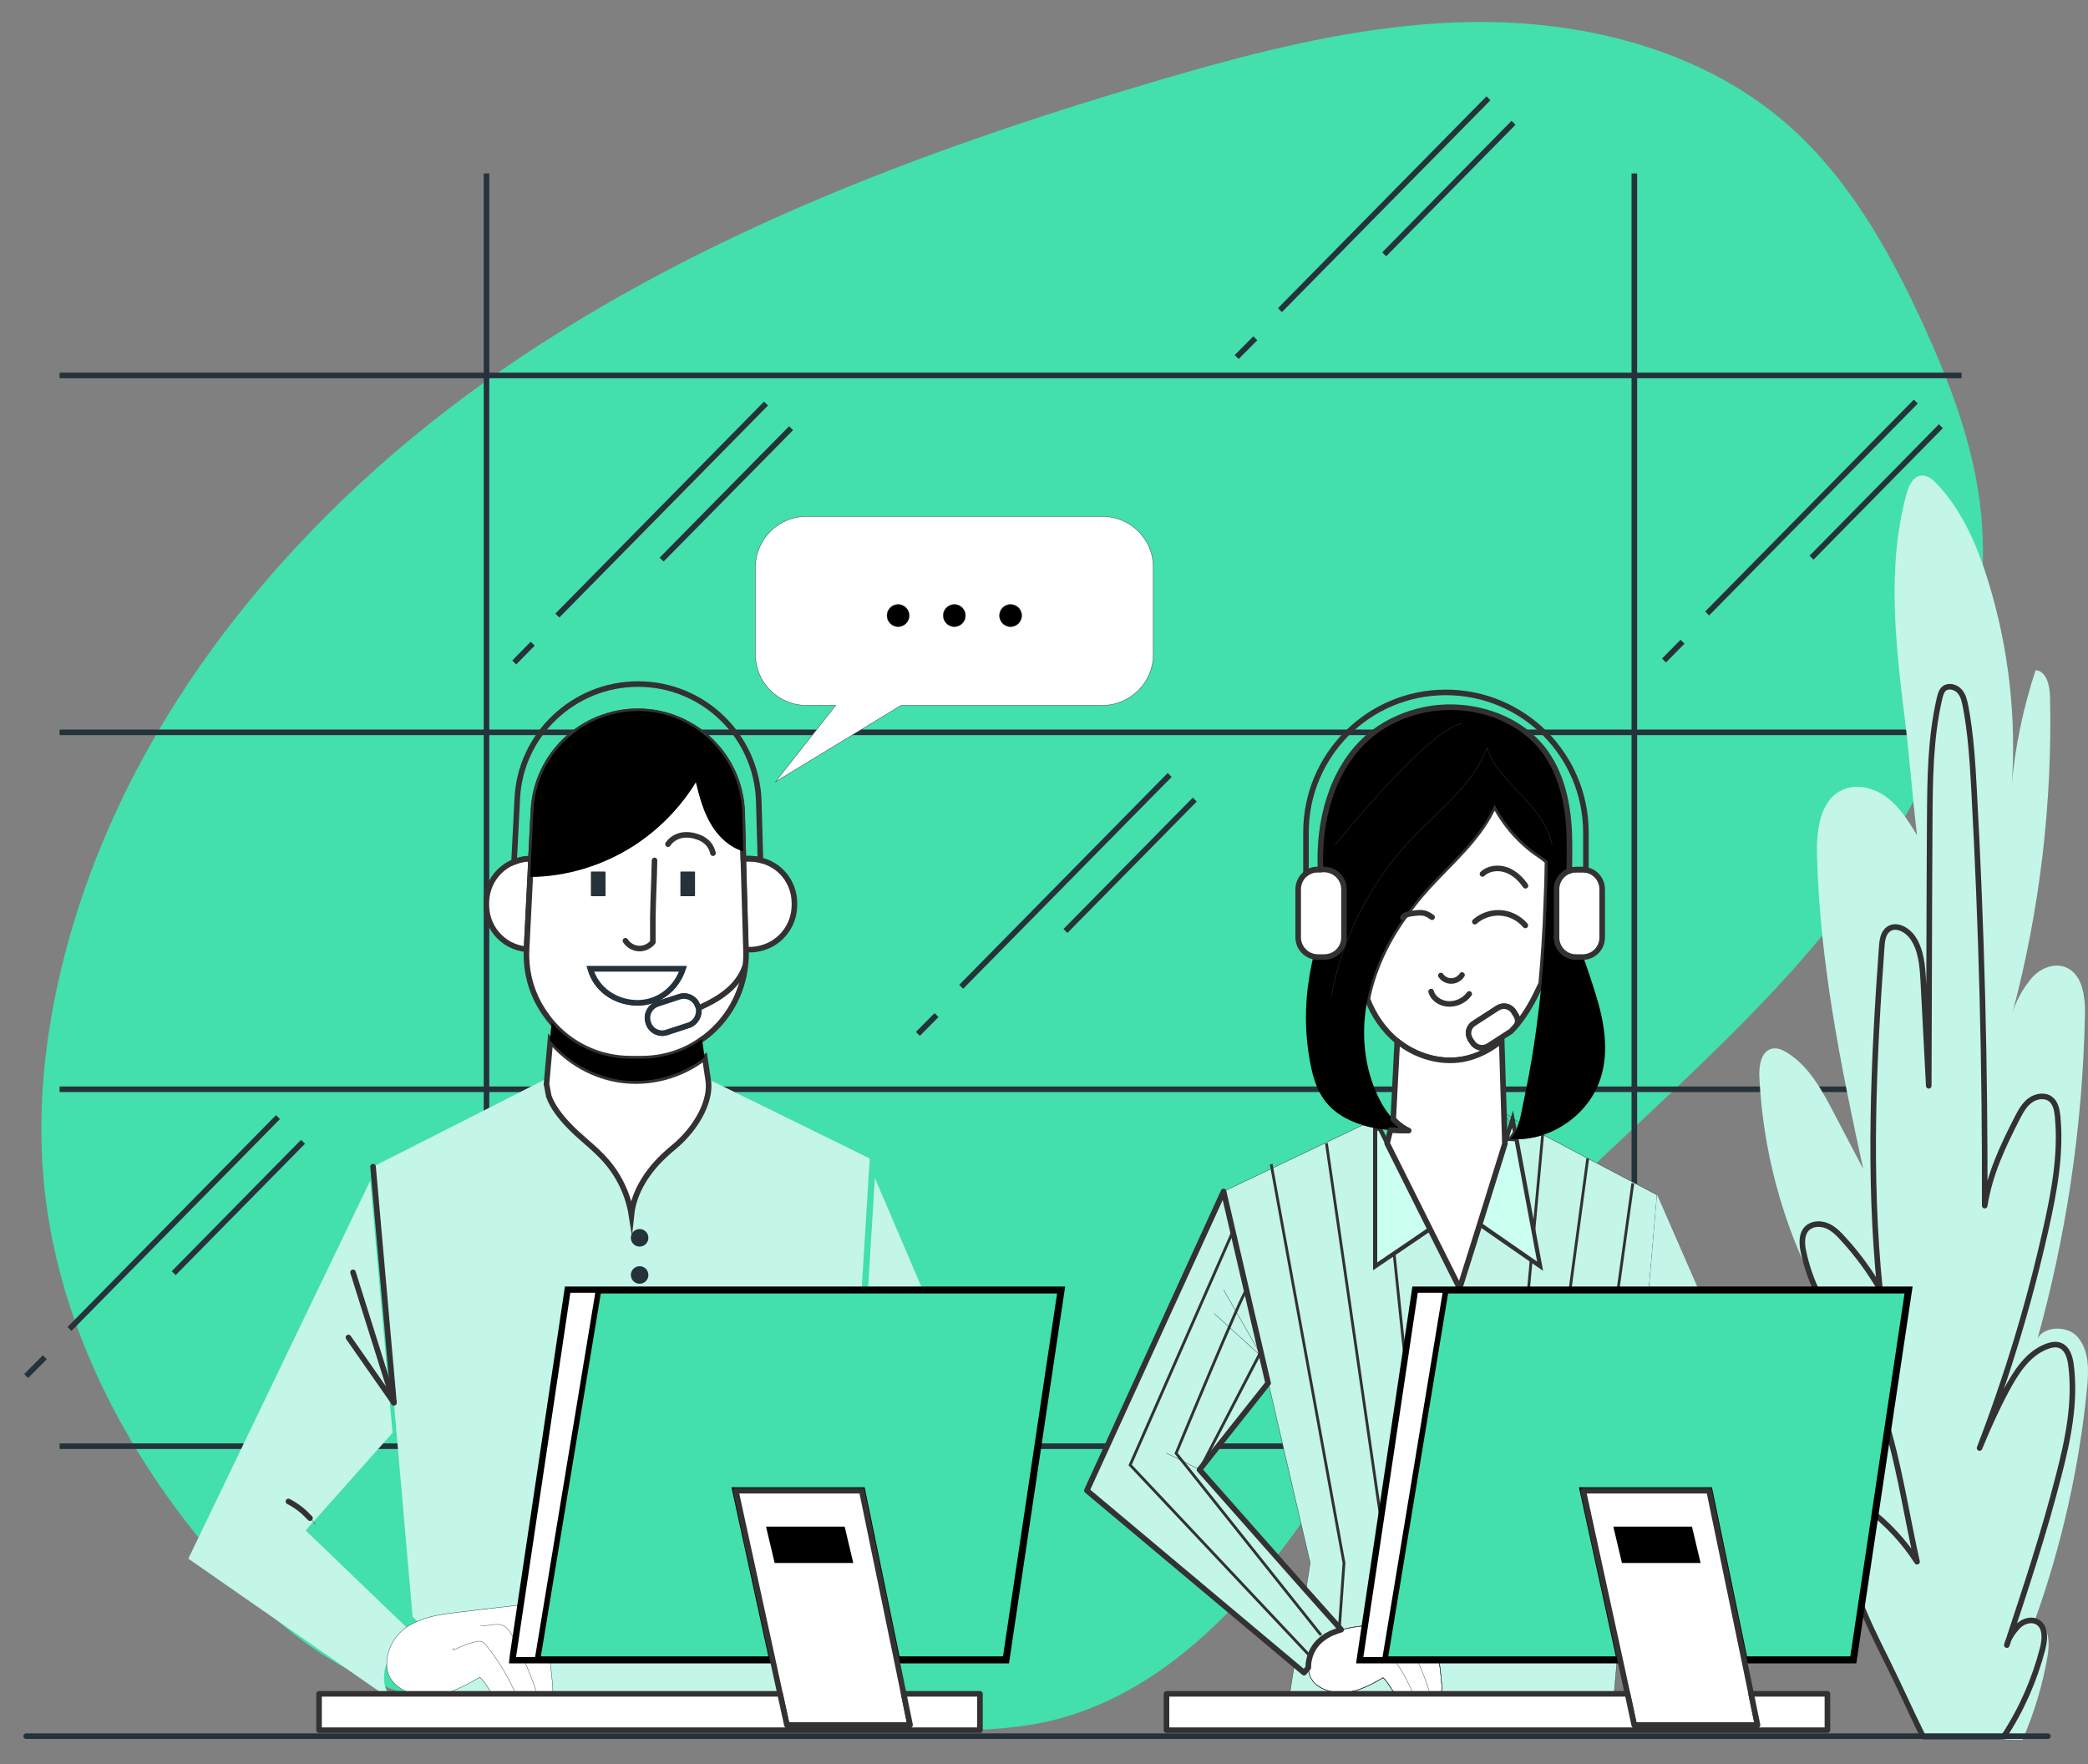 <?xml version="1.0" encoding="utf-8"?>
<!-- Generator: Adobe Illustrator 26.0.3, SVG Export Plug-In . SVG Version: 6.00 Build 0)  -->
<svg version="1.1" id="Layer_2_00000062875405104324451580000013428238015359454856_"
	 xmlns="http://www.w3.org/2000/svg" xmlns:xlink="http://www.w3.org/1999/xlink" x="0px" y="0px" viewBox="0 0 1500 1267.3"
	 style="enable-background:new 0 0 1500 1267.3;" xml:space="preserve">
<rect x="0" y="0" width="1500" height="1267.3" fill="#808080" stroke="none"/>
<style type="text/css">
	.st0{fill:#43DFAD;}
	.st1{fill:none;stroke:#4BE4B5;stroke-width:2;stroke-miterlimit:10;}
	.st2{fill:none;stroke:#253239;stroke-width:4;stroke-miterlimit:10;}
	.st3{fill:#C3F5E9;}
	.st4{fill:#D7E6FF;}
	.st5{fill:none;stroke:#333132;stroke-width:2;stroke-miterlimit:10;}
	.st6{fill:none;stroke:#4BE4B5;stroke-width:0.75;stroke-miterlimit:10;}
	.st7{fill:#FFFFFF;stroke:#253239;stroke-width:0.25;stroke-linecap:round;stroke-linejoin:round;stroke-miterlimit:10;}
	.st8{fill:none;stroke:#333132;stroke-width:4;stroke-linecap:round;stroke-linejoin:round;stroke-miterlimit:10;}
	.st9{fill:none;stroke:#253239;stroke-width:0.25;stroke-linecap:round;stroke-linejoin:round;stroke-miterlimit:10;}
	.st10{fill:#FFFFFF;stroke:#333132;stroke-width:4;stroke-miterlimit:10;}
	.st11{fill:none;stroke:#333132;stroke-width:4;stroke-miterlimit:10;}
	.st12{fill:#FFFFFF;stroke:#253239;stroke-width:4;stroke-miterlimit:10;}
	.st13{fill:#253239;}
	.st14{fill:#CAFFF1;stroke:#333132;stroke-width:3;stroke-miterlimit:10;}
	.st15{fill:#FFFFFF;stroke:#333132;stroke-width:4;stroke-linecap:round;stroke-linejoin:round;stroke-miterlimit:10;}
	
		.st16{opacity:0.31;fill:none;stroke:#FF9FC2;stroke-width:0.25;stroke-linecap:round;stroke-linejoin:round;stroke-miterlimit:10;enable-background:new    ;}
	.st17{fill:#43DFAD;stroke:#000000;stroke-width:5;stroke-miterlimit:10;}
	.st18{fill:#FFFFFF;stroke:#000000;stroke-width:4;stroke-miterlimit:10;}
	.st19{fill:none;stroke:#253239;stroke-width:4;stroke-linecap:round;stroke-linejoin:round;stroke-miterlimit:10;}
	.st20{fill:none;stroke:#253239;stroke-width:0.25;stroke-miterlimit:10;}
	.st21{fill:#FFFFFF;stroke:#253239;stroke-width:0.25;stroke-miterlimit:10;}
	.st22{stroke:#253239;stroke-width:0.25;stroke-linecap:round;stroke-linejoin:round;stroke-miterlimit:10;}
</style>
<g>
	<path class="st0" d="M31.1,844.9c-4.2-50.7,1.4-102,13.5-151.4c41.8-171.3,160.3-316.8,303.8-419.2S659.6,108.7,828.6,58.8
		c76.2-22.5,154.2-42.7,233.6-43c79.5-0.3,161.5,21.1,221.4,73.2c44.3,38.6,73.9,91.3,98.3,144.7c18.1,39.7,34,81,40,124.3
		c17.2,125.4-51.4,247.4-136.3,341.3s-188.2,170.8-265,271.3c-38.6,50.5-70.1,106.3-110.1,155.8c-40,49.4-90.9,93.4-152.6,109
		c-35.9,9-73.4,7.9-110.4,6.8c-76.3-2.3-152.6-4.7-228.9-7c-116.7-3.6-186-26.1-262.6-114.6C89.1,1043.2,39.7,948,31.1,844.9z"/>
	<line class="st1" x1="885" y1="886.2" x2="811.9" y2="1055.7"/>
	<g>
		<line class="st2" x1="349.5" y1="124.6" x2="349.5" y2="1167.6"/>
		<line class="st2" x1="1174.1" y1="124.6" x2="1174.1" y2="1167.6"/>
		<line class="st2" x1="42.8" y1="269.7" x2="1409.2" y2="269.7"/>
		<line class="st2" x1="42.8" y1="526.1" x2="1409.2" y2="526.1"/>
		<line class="st2" x1="42.8" y1="782.5" x2="1409.2" y2="782.5"/>
		<line class="st2" x1="42.8" y1="1038.9" x2="1409.2" y2="1038.9"/>
		<g>
			<line class="st2" x1="550.3" y1="289.9" x2="400.4" y2="442.2"/>
			<line class="st2" x1="568.3" y1="307.6" x2="475.3" y2="402"/>
			<line class="st2" x1="382.7" y1="462.4" x2="369.4" y2="475.9"/>
		</g>
		<g>
			<line class="st2" x1="840.3" y1="556.7" x2="690.5" y2="708.9"/>
			<line class="st2" x1="858.3" y1="574.4" x2="765.4" y2="668.8"/>
			<line class="st2" x1="672.8" y1="729.2" x2="659.4" y2="742.7"/>
		</g>
		<g>
			<line class="st2" x1="199.7" y1="802.5" x2="49.9" y2="954.7"/>
			<line class="st2" x1="217.7" y1="820.2" x2="124.8" y2="914.6"/>
			<line class="st2" x1="32.2" y1="975" x2="18.8" y2="988.5"/>
		</g>
		<g>
			<line class="st2" x1="1376.3" y1="288.5" x2="1226.4" y2="440.7"/>
			<line class="st2" x1="1394.3" y1="306.2" x2="1301.4" y2="400.6"/>
			<line class="st2" x1="1208.7" y1="461" x2="1195.4" y2="474.5"/>
		</g>
		<g>
			<line class="st2" x1="1069.3" y1="70.6" x2="919.5" y2="222.8"/>
			<line class="st2" x1="1087.3" y1="88.2" x2="994.4" y2="182.7"/>
			<line class="st2" x1="901.8" y1="243" x2="888.4" y2="256.5"/>
		</g>
		<path class="st3" d="M1190.4,858.4l-31.4,365.2l-234.5,6.3l5.3-33.9l7,5.9l3.1-3.6c0.1,1.9,0.5,3.9,1.1,5.6
			c0.5,1.5,1.5,2.9,2.5,4.3c2.6,3,6.4,5.1,10.4,6.4c1.5,0.5,3.3,0.8,4.9,1.1c0.1,0,0.1,0,0.1,0c12.5,1.8,23.5-3.9,34.7-10.4
			c4.1,3.5,5.8,9.5,10.3,12.6c2.8,1.9,6.3,2.4,9.6,2.4h2.9c5-0.1,9.9-0.9,14.8-2.3c1.5-0.4,3.1-1,4-2.3c0.8-1.4,0.6-3,0.6-4.6
			c-1.1-13-2.4-26.4-8-38.2c-1.5-3.1-3.5-6.4-6.6-7.9c-3.3-1.6-7-1.3-10.6-0.8c-10,1-20,2.3-29.9,3.5c-5.6,0.6-11.6,1.4-17.1,3
			l-25.4-28.7l3-19.3l-30-129.2l-32-137.7l100-47.7c2.9,0.9,5.9,1.6,8.9,2.1v99.3l24.3-16.5l15.1-10.3l21.3,42.5l14.4-45.8l9.1,6.3
			l34.3,23.8l-17-91.3c6.4,0,12.8-1.1,18.9-3L1190.4,858.4z"/>
		<path class="st3" d="M963.5,1170.7c-2,0.6-4,1.3-5.9,2.1c-0.9,0.3-1.6,0.6-2.4,1.1c-2.9,1.4-5.5,3.3-7.9,5.6
			c-3.8,3.8-6.3,8.9-7.1,14.1c-0.3,1.4-0.3,2.9-0.3,4.4l-3.1,3.6l-7-5.9l-149-125L879,855.9l32,137.7l-49.3,62.2l76.3,86.3
			L963.5,1170.7z"/>
		<g>
			<polygon class="st4" points="1190.4,858.4 1237.1,965.3 1156.1,1009.6 1184.7,925.4 			"/>
		</g>
		<polyline class="st5" points="913.2,836.3 965.5,1122.8 958.9,1215.5 		"/>
		<line class="st5" x1="952.9" y1="821.3" x2="994.1" y2="1105.5"/>
		<line class="st5" x1="1140.6" y1="832.2" x2="1122.4" y2="967.2"/>
		<line class="st5" x1="1173" y1="850" x2="1159" y2="950.8"/>
		<line class="st5" x1="1001.5" y1="900.4" x2="1010.8" y2="990"/>
		<line class="st5" x1="1108.2" y1="815.3" x2="1095.8" y2="950.8"/>
		<polyline class="st5" points="885,886.2 811.9,1052.4 940,1188.5 		"/>
		<path class="st5" d="M895.5,926.7c-2.5,0.9-50.6,117.3-50.6,117.3L949,1174.6"/>
		<line class="st5" x1="861.8" y1="1055.8" x2="905.8" y2="971"/>
		<path class="st6" d="M952.9,725.6c0.4-1.3,0.8-2.5,1.3-3.8"/>
		<path class="st3" d="M1453,1249.7c8.4-19.3,14.5-39.6,18-60.3c1.7-9.9,0.8-23.3-9-25.9c19.1-53.5,31.7-109.4,37.3-166
			c1.3-12.9,1.7-27.4-6.9-37.2c-8.6-9.7-29.2-7.1-29.9,5.8c21.8-77,33.7-156.9,35.3-237c0.3-13.2-1.7-29.4-13.9-34.3
			c-8.6-3.4-18.8,1.1-24.7,8.2c-5.9,7.1-11.1,16.2-13.6,25.1c19.8-74.2,28.9-151.1,27.1-227.9c-0.2-7.9-2.5-18-10.3-18.8
			c-8.6,25.8-15.1,56-17.2,83.2c3.5-49.3-2.2-99.2-16.7-146.5c-7.8-25.6-18.6-50.9-36.9-70.4c-3.1-3.2-6.9-6.5-11.4-6.1
			c-6,0.6-9,7.4-10.6,13.2c-14.3,52.6-7.8,108.4-1.1,162.5c3.4,27.5,5.3,55.2,8.7,82.7c-6-9.8-12.2-19.9-21.3-26.9
			s-21.9-10.5-32.3-5.7c-16.2,7.4-18.8,29-18.3,46.9c2,76.6,16.9,150.5,33.2,225.4c-7-13.3-13.9-26.6-20.9-39.9
			c-8.6-16.4-17.9-33.7-33.6-43.5c-3.3-2.1-7.1-3.8-10.9-3c-7.9,1.7-9.6,12.2-9.2,20.2c2.5,52.9,16.5,105.2,40.9,152.2
			c26.5,51.1,10.9,110.6,18.3,167.7c6.7,50.9,29.3,98.1,51.6,144.4c1.3,2.6,2.6,5.4,5.1,6.9c2.7,1.8,6.2,1.8,9.4,1.7
			C1412,1246,1430,1250.2,1453,1249.7z"/>
		<path class="st7" d="M1035.8,1211c0,1.6,0.1,3.3-0.6,4.6c-0.9,1.2-2.5,1.9-4,2.3c-4.9,1.4-9.8,2.1-14.8,2.3h-2.9
			c-3.4,0-6.9-0.5-9.6-2.4c-4.5-3.1-6.1-9.1-10.3-12.6c-11.1,6.5-22.1,12.1-34.7,10.4c0,0,0,0-0.1,0c-1.6-0.4-3.4-0.6-4.9-1.1
			c-4-1.3-7.8-3.4-10.4-6.4c-1-1.4-2-2.8-2.5-4.3c-0.6-1.8-1-3.8-1.1-5.6c0-1.5,0-3,0.3-4.4c0.9-5.3,3.4-10.4,7.1-14.1
			c2.4-2.4,5-4.3,7.9-5.6c0.7-0.5,1.5-0.9,2.4-1.1c1.9-0.9,3.9-1.5,5.9-2.1c5.5-1.6,11.5-2.4,17.1-3c9.9-1.3,19.9-2.5,29.9-3.5
			c3.6-0.5,7.4-0.9,10.6,0.8c3.1,1.5,5.1,4.8,6.6,7.9C1033.4,1184.6,1034.7,1198,1035.8,1211z"/>
		<path class="st3" d="M624.8,832.2l-24.5,397.6H302.5l-1-12c15.6,2.3,29.3-4.9,43.2-12.9c5.1,4.4,7.1,11.9,12.8,15.8
			c3.4,2.3,7.8,2.9,11.9,2.9h3.6c6.1-0.1,12.3-1,18.3-2.8c1.9-0.5,3.9-1.3,5-2.9c1-1.6,0.9-3.8,0.7-5.8c-1.4-16.1-2.9-32.8-9.9-47.4
			c-1.9-3.9-4.4-7.9-8.3-9.8c-4-2-8.8-1.5-13.3-1c-12.4,1.4-24.8,2.9-37.2,4.4c-9.6,1.1-19.8,2.5-28.5,6.4l-3.4-3.3l-12.4-142
			l-1-11.6l-0.1-0.1v-0.4L268,838.1l124.6-63.2c-0.6,4.3,0,8.4,1.5,12.4c2.8,7.8,8.5,15,14.1,20.9c8.4,9,18.8,16.3,26.9,25.5
			c9.6,10.9,16.1,24.6,18.4,39c1.9-17.1,12.4-32.5,25.1-44c3.5-3.3,7.4-6,10.6-9.4c11.3-11,22.1-28.9,19-44.4L624.8,832.2z"/>
		<path class="st3" d="M297.9,1174.7c-1.1,0.4-2,0.9-3,1.4c-3.6,1.8-6.9,4.1-9.8,7c-4.6,4.8-7.8,11-8.9,17.6
			c-0.6,4.1-0.5,8.5,1,12.4c0.7,1.9,1.9,3.6,3.3,5.3l-1,1.6l-144.2-100.3L266,848.1l14.9,169.1v0.4l0.1,0.1l1,11.6l-62.4,70.1
			c0.4,0.3,0.8,0.6,1.1,1.1c0.1,0,0.1,0,0.1,0.1l73.7,70.8L297.9,1174.7z"/>
		<polygon class="st8" points="283,1007.6 283,1007.7 282.9,1007.6 282.9,1007.2 268,838.1 		"/>
		<line class="st8" x1="282.9" y1="1007.2" x2="253.6" y2="914"/>
		<line class="st9" x1="283" y1="1007.6" x2="282.9" y2="1007.5"/>
		<polyline class="st9" points="283,1007.7 283,1007.6 282.9,1007.6 		"/>
		<line class="st8" x1="282.9" y1="1007.5" x2="250.3" y2="960.8"/>
		<path class="st7" d="M396.3,1217.9c-1.1,1.6-3.1,2.4-5,2.9c-6,1.8-12.1,2.6-18.3,2.8h-3.6c-4.1,0-8.5-0.6-11.9-2.9
			c-5.6-3.9-7.6-11.4-12.8-15.8c-13.9,8-27.5,15.1-43.2,12.9c0,0,0,0-0.1,0c-2-0.4-4.1-0.8-6.1-1.4c-4.9-1.5-9.5-4.3-12.8-8
			c-1.4-1.6-2.5-3.4-3.3-5.3c-1.5-3.9-1.6-8.3-1-12.4c1.1-6.6,4.3-12.9,8.9-17.6c2.9-2.9,6.1-5.3,9.8-7c1-0.5,1.9-1,3-1.4
			c8.8-3.9,18.9-5.3,28.5-6.4c12.4-1.5,24.8-3,37.2-4.4c4.5-0.5,9.3-1,13.3,1c3.9,1.9,6.4,5.9,8.3,9.8c7,14.6,8.5,31.3,9.9,47.4
			C397.1,1214.2,397.3,1216.3,396.3,1217.9z"/>
		<path class="st9" d="M373.4,1224.5c-5.5-15.5-13.8-29.9-24.2-42.6c-0.8-1-1.7-2-2.9-2.5c-1.6-0.7-3.4-0.4-5.1,0.1
			c-5,1.2-9.8,3.1-14.3,5.4c-0.5,0.2-1,0.5-1.5,0.2c-0.4-0.3,0.2-1.2,0.5-0.8"/>
		<path class="st9" d="M345.2,1167.6c5.3,1,10.9-2,15.9,0c3.8,1.5,5.9,5.4,7.7,9c7.1,14.3,13.9,28.8,18.1,44.2"/>
		<path class="st9" d="M1016.7,1220.9c-4.5-12.4-11.1-24.1-19.5-34.3c-0.7-0.8-1.4-1.6-2.3-2c-1.3-0.6-2.8-0.3-4.1,0.1
			c-4,1-7.8,2.5-11.5,4.4c-0.4,0.2-0.8,0.4-1.2,0.1c-0.3-0.2,0.1-0.9,0.4-0.6"/>
		<path class="st9" d="M994.1,1175.2c4.2,0.8,8.8-1.6,12.8,0c3,1.2,4.7,4.3,6.2,7.2c5.8,11.5,11.2,23.2,14.5,35.6"/>
		<path class="st9" d="M226.4,1094.9c-1.1-1.5-2.3-2.9-3.5-4.3"/>
		<path class="st8" d="M222.7,1090.6c-0.4-0.5-0.8-0.9-1.1-1.1c-4.1-4.5-9-8.1-14.4-10.9"/>
		<polygon class="st3" points="628.5,846.2 703.5,1021.7 622.7,940.7 		"/>
		<path class="st10" d="M489.3,819.3c-3.3,3.4-7.1,6.1-10.6,9.4c-12.8,11.5-23.3,26.9-25.1,44c-2.3-14.4-8.8-28.1-18.4-39
			c-8.1-9.3-18.5-16.5-26.9-25.5c-5.6-5.9-11.4-13.1-14.1-20.9l-1.6-8.6l2.8-31.3c12.6,15.3,31.2,25.8,50.8,28.5
			c21.1,2.9,43.2-3.1,60.1-16.3l2.3,15.3C511.5,790.4,500.6,808.3,489.3,819.3z"/>
		<line class="st9" x1="506.1" y1="759.6" x2="504.2" y2="746.6"/>
		<line class="st9" x1="396.4" y1="734.5" x2="395.3" y2="747.4"/>
		<path class="st10" d="M381.5,616.8l-3.3,65.1v0.1c-4.3-0.5-8.4-1.8-11.9-3.6c-10.1-5.4-16.9-16-16.9-28.3v-1.3
			c0-13.5,8.1-24.9,19.9-29.7C373.1,617.7,377.2,616.8,381.5,616.8z"/>
		<path class="st10" d="M570.7,648.8v1.3c0,14.5-9.5,26.8-22.8,30.7c-2.9,0.9-6,1.4-9.3,1.4h-2.9l-1.8-65.3h4.6c2.6,0,5.3,0.4,7.6,1
			C560.3,621,570.7,633.7,570.7,648.8z"/>
		<path class="st10" d="M534,616.8l-0.1-5.1l-0.7-27.8c-1.1-40.7-34.4-72.9-74.9-72.9c-20,0-38.2,7.9-51.7,20.6
			c-13.5,12.8-22.3,30.5-23.3,50.5l-1.8,34.7l-0.6,13.4l-2.6,51.7v0.1c-0.9,18,4.6,34.7,14.6,48c1,1.6,2.3,3,3.5,4.5
			c13.6,15.9,33.9,26,56.7,26h7.8c16.3,0,31.3-5.1,43.4-13.9c1-0.6,1.9-1.4,2.8-2c15.5-12.1,26-30.1,28.3-50.5c0,0,0,0,0-0.1
			c0.5-3.5,0.6-6.9,0.5-10.4v-1.5L534,616.8z M501.2,722.7l0.3,0.4c0.1,0.4,0.3,0.8,0.3,1.1c1.1,5.1-1.9,10.5-7,12.3l-15.6,5.1
			c-5.5,1.9-11.5-1.1-13.3-6.6l-0.1-0.4c-1.9-5.5,1.1-11.5,6.6-13.4l15.6-5.1C493.5,714.2,499.5,717.2,501.2,722.7z M490.6,696
			c-4.9,14.6-17.8,24.6-33.2,24.4c-15.4-0.4-29-9.5-33.3-24.4H490.6z"/>
		<path class="st9" d="M457.4,720.4c-15.4-0.4-29-9.5-33.3-24.4h66.4C485.7,710.6,472.8,720.6,457.4,720.4z"/>
		<path class="st9" d="M494.7,736.5l-15.6,5.1c-5.5,1.9-11.5-1.1-13.3-6.6l-0.1-0.4c-1.9-5.5,1.1-11.5,6.6-13.4l15.6-5.1
			c5.5-1.9,11.5,1.1,13.3,6.6l0.3,0.4c0.1,0.4,0.3,0.8,0.3,1.1C502.8,729.4,499.8,734.8,494.7,736.5z"/>
		<path class="st11" d="M546.3,617.8c-2.4-0.6-5-1-7.6-1H534l-0.9-32.9c-1.1-40.7-34.4-72.9-74.9-72.9c-20,0-38.2,7.9-51.7,20.6
			c-13.5,12.8-22.3,30.5-23.3,50.5l-1.8,34.7c-4.3,0-8.4,0.9-12.1,2.4l2.3-45.5c1.1-23.1,11.3-43.7,26.9-58.4
			c15.6-14.8,36.7-23.9,59.9-23.9c46.9,0,85.4,37.3,86.7,84.4L546.3,617.8z"/>
		<path d="M533.9,611.6c-9.4-2.8-17.3-10-22.5-18.4c-5.9-9.4-8.9-20.4-11.5-31.2c-11.1,18.1-26.4,33.8-44.3,45.4
			c-22.1,14.3-48.4,22.4-74.7,22.6l0.6-13.4l1.8-34.7c1-20,9.8-37.8,23.3-50.5c13.5-12.8,31.7-20.6,51.7-20.6
			c40.5,0,73.8,32.3,74.9,72.9L533.9,611.6z"/>
		<path class="st8" d="M449.3,675.8c2.1,3.3,5.8,5.4,9.6,5.6s7.7-1.6,10.1-4.6v-18.2c0.2-13.5,1-27,1.2-40.5"/>
		<path class="st12" d="M490.6,696c-4.9,14.6-17.8,24.6-33.2,24.4c-15.4-0.4-29-9.5-33.3-24.4H490.6z"/>
		<path class="st13" d="M434.6,643.8h-9.7c-0.2,0-0.4-0.2-0.4-0.4v-16.9c0-0.2,0.2-0.4,0.4-0.4h9.7c0.2,0,0.4,0.2,0.4,0.4v16.9
			C435,643.6,434.8,643.8,434.6,643.8z"/>
		<path class="st13" d="M498.9,643.8h-9.7c-0.2,0-0.4-0.2-0.4-0.4v-16.9c0-0.2,0.2-0.4,0.4-0.4h9.7c0.2,0,0.4,0.2,0.4,0.4v16.9
			C499.3,643.6,499.1,643.8,498.9,643.8z"/>
		<path class="st8" d="M479.9,606.4c2.2-3.4,6-5.6,10-6.4c4-0.7,8.2,0,11.9,1.4c1.9,0.7,3.7,1.7,5.3,3c2.6,2.1,4.4,5.2,5.1,8.5"/>
		<path class="st9" d="M1035.8,1211c0,1.6,0.1,3.3-0.6,4.6c-0.9,1.2-2.5,1.9-4,2.3c-4.9,1.4-9.8,2.1-14.8,2.3h-2.9
			c-3.4,0-6.9-0.5-9.6-2.4c-4.5-3.1-6.1-9.1-10.3-12.6c-11.1,6.5-22.1,12.1-34.7,10.4c0,0,0,0-0.1,0c-1.6-0.4-3.4-0.6-4.9-1.1
			c-4-1.3-7.8-3.4-10.4-6.4c-1-1.4-2-2.8-2.5-4.3c-0.6-1.8-1-3.8-1.1-5.6c0-1.5,0-3,0.3-4.4c0.9-5.3,3.4-10.4,7.1-14.1
			c2.4-2.4,5-4.3,7.9-5.6c0.7-0.5,1.5-0.9,2.4-1.1c1.9-0.9,3.9-1.5,5.9-2.1c5.5-1.6,11.5-2.4,17.1-3c9.9-1.3,19.9-2.5,29.9-3.5
			c3.6-0.5,7.4-0.9,10.6,0.8c3.1,1.5,5.1,4.8,6.6,7.9C1033.4,1184.6,1034.7,1198,1035.8,1211z"/>
		<path class="st9" d="M1190.4,858.4l-31.4,365.2l-234.5,6.3l5.3-33.9l7,5.9l3.1-3.6c0.1,1.9,0.5,3.9,1.1,5.6
			c0.5,1.5,1.5,2.9,2.5,4.3c2.6,3,6.4,5.1,10.4,6.4c1.5,0.5,3.3,0.8,4.9,1.1c0.1,0,0.1,0,0.1,0c12.5,1.8,23.5-3.9,34.7-10.4
			c4.1,3.5,5.8,9.5,10.3,12.6c2.8,1.9,6.3,2.4,9.6,2.4h2.9c5-0.1,9.9-0.9,14.8-2.3c1.5-0.4,3.1-1,4-2.3c0.8-1.4,0.6-3,0.6-4.6
			c-1.1-13-2.4-26.4-8-38.2c-1.5-3.1-3.5-6.4-6.6-7.9c-3.3-1.6-7-1.3-10.6-0.8c-10,1-20,2.3-29.9,3.5c-5.6,0.6-11.6,1.4-17.1,3
			l-25.4-28.7l3-19.3l-30-129.2l-32-137.7l100-47.7c2.9,0.9,5.9,1.6,8.9,2.1v99.3l24.3-16.5l15.1-10.3l21.3,42.5l14.4-45.8l9.1,6.3
			l34.3,23.8l-17-91.3c6.4,0,12.8-1.1,18.9-3L1190.4,858.4z"/>
		<path class="st14" d="M1106.4,909.6l-34.3-23.8l-9.1-6.3l18.1-57.9v-0.1l5.5-17.6l1.8,9.4c-0.9,1.8-2,3.4-3.4,4.9
			c1.5,0.1,2.9,0.1,4.4,0.1L1106.4,909.6z"/>
		<path class="st9" d="M1091.1,806.3c-0.7,2.5-1.5,4.9-2.8,7l-8-14.2L1091.1,806.3z"/>
		<path class="st14" d="M1027.3,882.9l-15.1,10.3l-24.3,16.5v-99.3c1.1,0.3,2.4,0.5,3.5,0.6l5.1,10.3v0.1L1027.3,882.9z"/>
		<path class="st8" d="M963.5,1170.7c-2,0.6-4,1.3-5.9,2.1c-0.9,0.3-1.6,0.6-2.4,1.1c-2.9,1.4-5.5,3.3-7.9,5.6
			c-3.8,3.8-6.3,8.9-7.1,14.1c-0.3,1.4-0.3,2.9-0.3,4.4l-3.1,3.6l-7-5.9l-149-125L879,855.9l32,137.7l-49.3,62.2l76.3,86.3
			L963.5,1170.7z"/>
		<polyline class="st9" points="872.3,943.6 906.7,974.9 879.1,926.7 		"/>
		<line class="st9" x1="861.8" y1="1055.7" x2="838" y2="1043.9"/>
		<path class="st8" d="M1320.5,952.2c-12.1-15.3-20.7-33.4-24.8-52.5c-1.3-5.9-1.8-12.9,2.4-17.2c3.6-3.6,9.5-3.9,14.2-2
			s8.4,5.6,11.8,9.4c10.1,11,18.9,23,26.4,35.9c-8.3-81.3-4.6-163.9,1.3-245.5c0.3-4.7,1-10,4.8-12.8c5.5-4,13.4,0.3,17.3,5.8
			c6.4,9.1,7.2,20.9,7.8,32.1c1.3,24.9,2.6,49.7,3.9,74.6c0.3-63.6,0.3-127.1,0.7-190.7c0.2-29.4,0.4-59.2,7.1-87.9
			c0.6-2.4,1.3-5,3.2-6.7c3.1-2.6,8.2-1.3,11,1.7s3.7,7.2,4.5,11.3c3.7,19.4,4.9,39.2,6,58.9c5.5,99.7,8,199.6,7.7,299.5
			c3.6-22.9,13-42.7,23.6-63.4c2.4-4.7,5.1-9.4,9.3-12.4c4.3-3,10.5-3.9,14.6-0.6c3.6,2.9,4.4,7.9,4.9,12.4
			c2.5,26.5-2.3,53.1-8.1,79.1c-12,54.1-28.1,107.3-48,159c5.8-14.1,11.8-27.6,19-41.1c7-13.1,15.6-26.9,29.6-32
			c3-1.1,6.3-1.7,9.2-0.6c5.3,2,7.2,8.5,7.9,14.1c3.4,26.5-2.1,53.3-8.8,79.2c-10.5,41.2-23.9,81.6-37.3,122c1.3-5.3,4-9,7.6-13.1
			s10.1-6.2,14.7-3.3c5.8,3.7,5.1,12.3,3.4,19c-5.8,22.4-15.2,43.8-27.9,63.1h-58c-8.6-17.3-17.4-37.1-26-54.4
			c-14.9-29.9-30-60.9-32.2-94.3c-0.3-4-0.3-8.2,1.3-11.9c1.6-3.7,5.1-6.9,9.1-6.8c3.1,0.1,5.8,1.9,8.2,3.8
			c13.9,10.5,25.9,23.4,35.3,38C1363.9,1062.9,1358.1,999.6,1320.5,952.2z"/>
		<path class="st15" d="M1111.7,619c-0.1,10.3-0.4,20.5-0.9,30.7c-0.6,18.9-1.9,37.8-3.6,56.7c0,0,0,0.1,0,0.3
			c-0.4,0.6-0.8,1.3-1,1.9c-4.4,9.6-9.6,19.1-16.4,27.4c0.6-1.9,0.6-4-0.3-5.9c-0.1-0.4-0.4-0.8-0.6-1.1l-1.5-2.4
			c-0.5-0.9-1.1-1.5-2-2.1c-2.6-2-6.4-2.3-9.5-0.3l-17,11c-3.8,2.4-4.9,7.1-2.8,10.9c0,0.3,0.1,0.4,0.2,0.5l1.8,2.6
			c2.5,3.6,7.4,4.6,11.3,2.1l9.3-6v2c-8,6.8-17.5,11.8-27.8,13.6c-16.5,3-34.2-2.4-47.2-13c-9.6-7.9-16.9-18.5-21.4-30.3
			c0.6-3.4,1.4-6.5,2.3-9.8c6-21.3,17-40.8,30.8-58.2c3.5-4.6,7.4-9,11.3-13.3c17-18.5,37-35.3,46.9-58.4
			c7.5,14.6,18.8,27.4,32.4,36.5C1108,615.9,1110.1,617.1,1111.7,619z"/>
		<path class="st9" d="M1085.5,740.9c-0.1,0.3-0.4,0.5-0.6,0.7c-1.9,2-4,3.9-6.1,5.6v-2L1085.5,740.9z"/>
		<path d="M1149.8,774.7c-6.1,19.3-22.5,34.4-41.5,40.7c-6.1,1.9-12.5,3-18.9,3c-1.5,0-2.9,0-4.4-0.1c1.4-1.5,2.5-3.1,3.4-4.9
			c1.3-2.1,2-4.5,2.8-7c1.3-4.3,2-8.8,2.9-13.1c6.3-28.7,10.5-57.6,13.3-86.6c0-0.1,0-0.3,0-0.3c1.8-18.9,3-37.8,3.6-56.7
			c0.5-10.1,0.8-20.4,0.9-30.7c-1.6-1.9-3.8-3.1-5.8-4.5c-13.6-9.1-24.9-21.9-32.4-36.5c-9.9,23.1-29.9,39.9-46.9,58.4
			c-3.9,4.3-7.8,8.6-11.3,13.3c-13.8,17.4-24.8,36.9-30.8,58.2c-0.9,3.3-1.6,6.4-2.3,9.8c-4.9,24.1-2.6,49.9,8.5,71.8
			c2.6,5.3,5.9,10.3,10,14.5c3.1,3.4,6.9,6.3,11.1,8.3c-4.3,0.1-8.6,0-13.1-0.4c-2.5-0.3-5-0.5-7.5-0.9c-1.1-0.1-2.4-0.4-3.5-0.6
			c-3-0.5-6-1.2-8.9-2.1c-11.9-3.6-22.5-10-29-20.1c-4.9-7.6-7.3-16.6-8.9-25.5c-3.8-20-3.9-40.8-0.5-60.9c0.7-4.8,1.8-9.6,2.8-14.4
			c1.1,0.2,2.3,0.4,3.4,0.4h4.6c7.9,0,14.1-6.3,14.1-14.1v-34.5c0-7.9-6.3-14.1-14.1-14.1h-2.5c-0.1-2.1-0.3-4.1-0.3-6.1
			c-0.4-34.7,10.9-71.4,38.5-92.5c10.5-8,22.9-13.4,35.8-16.1c32-6.9,68.6,4,87.6,30.7c12.1,17.1,16.4,38.8,17,59.8
			c0.2,8.4,0.1,16.8,0,25.1c-5.4,1.9-9.3,7-9.3,13.3v34.5c0,7.9,6.3,14.1,14,14.1h5.4c2.9,8.6,6,17.3,8.6,26
			C1152.4,733.4,1156.2,755,1149.8,774.7z"/>
		<path class="st15" d="M965.5,638.9v34.5c0,7.9-6.3,14.1-14.1,14.1h-4.6c-1.1,0-2.3-0.1-3.4-0.4c-6.1-1.5-10.8-7-10.8-13.8v-34.5
			c0-4.6,2.3-8.8,5.6-11.3c2.4-1.9,5.3-2.9,8.5-2.9h4.6C959.2,624.8,965.5,631,965.5,638.9z"/>
		<path class="st15" d="M1151,638.9v34.5c0,7.6-5.9,13.8-13.4,14.1h-5.4c-7.8,0-14-6.3-14-14.1v-34.5c0-6.3,3.9-11.4,9.3-13.3
			c1.5-0.6,3.1-0.9,4.8-0.9h4.8c0.7,0,1.5,0,2.3,0.3C1145.9,626,1151,631.8,1151,638.9z"/>
		<path class="st15" d="M1089.8,735.9c-1.3,1.8-2.8,3.4-4.4,5l-6.8,4.4l-9.3,6c-3.9,2.5-8.8,1.5-11.3-2.1l-1.8-2.6
			c-0.1-0.1-0.2-0.3-0.2-0.5c-2.1-3.8-1-8.5,2.8-10.9l17-11c3.1-2,6.9-1.8,9.5,0.3c0.9,0.6,1.5,1.2,2,2.1l1.5,2.4
			c0.3,0.4,0.5,0.8,0.6,1.1C1090.5,731.9,1090.5,734,1089.8,735.9z"/>
		<path class="st9" d="M1089.8,735.9c-0.5,1.8-1.8,3.3-3.4,4.4l-1,0.6C1087.1,739.3,1088.6,737.6,1089.8,735.9z"/>
		<path class="st8" d="M1139.3,598v27c-0.8-0.3-1.5-0.3-2.3-0.3h-4.8c-1.6,0-3.3,0.3-4.8,0.9c0.1-8.4,0.2-16.8,0-25.1
			c-0.6-21-4.9-42.7-17-59.8c-19-26.6-55.5-37.5-87.6-30.7c-12.9,2.8-25.3,8.1-35.8,16.1c-27.6,21-38.9,57.8-38.5,92.5
			c0,2,0.1,4,0.3,6.1h-2.1c-3.3,0-6.1,1-8.5,2.9V598c0-55.5,44.9-100.6,100.5-100.6c27.8,0,52.9,11.3,71.1,29.4
			C1128,545.1,1139.3,570.2,1139.3,598z"/>
		<path class="st15" d="M1081.1,821.6L1081.1,821.6l-18.1,58l-14.4,45.8l-21.3-42.5l-30.8-61.6v-0.1l2.4-9.4
			c4.5,0.4,8.9,0.5,13.1,0.4c-4.3-2-8-4.9-11.1-8.3l2.9-56c13,10.6,30.7,16,47.2,13c10.3-1.9,19.8-6.9,27.8-13.6L1081.1,821.6z"/>
		<polygon class="st3" points="1190.4,858.4 1237.1,965.3 1156.1,1009.6 1184.7,925.4 		"/>
		<path class="st8" d="M1028.1,712.3c1.3,4.9,6.3,8.2,11.3,8.8c6.1,0.7,12.5-2.1,16.1-7.1"/>
		<path class="st8" d="M1035.1,700.8c1.7,2.5,4.7,4,7.7,3.9s5.9-1.7,7.5-4.3"/>
		<path class="st8" d="M1007.8,659.1c1.7-2.2,4.7-2.7,7.4-3c3.1-0.4,6.4-0.8,9.3,0.3c1.6,0.6,2.9,1.6,4.3,2.5"/>
		<path class="st8" d="M1059.5,662.1c5-4.5,12-6.8,18.7-6.3s13.2,3.8,17.6,9"/>
		<path class="st8" d="M1065,627.8c4.4-4.2,11.3-4.9,17.1-2.9c5.7,2,10.3,6.4,13.8,11.4"/>
		<path class="st16" d="M956.4,715.9c7.7-41.9,27.8-81.5,57-112.5c19.8-21,44.5-39.2,54.9-66.1c4.4,13.6,14.7,23.1,24.4,33.5
			c9.7,10.4,19.5,21.9,22.3,35.9"/>
		<path class="st16" d="M959.2,607c0,0,65.3-82,91.1-87.3"/>
		<polygon class="st17" points="762.3,926.7 722.7,1192.4 644.2,1192.4 619.1,1070.9 528.6,1070.9 555.1,1192.4 368.4,1192.4 
			368.7,1189.5 408,926.7 		"/>
		<polygon class="st15" points="653.8,1239.2 565.3,1239.2 560.4,1216.8 555.1,1192.4 528.6,1070.9 619.1,1070.9 644.2,1192.4 
			649.2,1216.8 		"/>
		<polygon class="st15" points="704,1216.8 704,1242.9 229.2,1242.9 229.2,1216.8 560.4,1216.8 565.3,1239.2 653.8,1239.2 
			649.2,1216.8 		"/>
		<polygon class="st18" points="429.9,926.7 429.3,930.9 386.1,1192.4 368.4,1192.4 408,926.7 		"/>
		<polygon points="550.3,1096.7 556.5,1122.8 613,1122.8 606.8,1096.7 		"/>
		<line class="st19" x1="18.8" y1="1247.2" x2="1471.2" y2="1247.2"/>
		<path class="st20" d="M536.5,683.1c0.4,3.8-0.1,7.4-1.3,10.9"/>
		<path class="st11" d="M535.2,694.1c-1.8,5.6-5.3,10.8-9.4,14.9c-6.8,6.8-15.4,11.3-24.1,15.3h-0.1"/>
		<path class="st12" d="M494.7,736.5l-15.6,5.1c-5.5,1.9-11.5-1.1-13.3-6.6l-0.1-0.4c-1.9-5.5,1.1-11.5,6.6-13.4l15.6-5.1
			c5.5-1.9,11.5,1.1,13.3,6.6l0.3,0.4c0.1,0.4,0.3,0.8,0.3,1.1C502.8,729.4,499.8,734.8,494.7,736.5z"/>
		<circle class="st13" cx="459.5" cy="889.2" r="6.3"/>
		<circle class="st13" cx="459.5" cy="915.9" r="6.3"/>
		<polygon class="st17" points="1371.1,926.7 1331.4,1192.4 1253,1192.4 1227.8,1070.9 1137.4,1070.9 1163.9,1192.4 977.1,1192.4 
			977.5,1189.5 1016.8,926.7 		"/>
		<polygon class="st15" points="1262.6,1239.2 1174,1239.2 1169.2,1216.8 1163.9,1192.4 1137.4,1070.9 1227.8,1070.9 1253,1192.4 
			1258,1216.8 		"/>
		<polygon class="st15" points="1312.8,1216.8 1312.8,1242.9 838,1242.9 838,1216.8 1169.2,1216.8 1174,1239.2 1262.6,1239.2 
			1258,1216.8 		"/>
		<polygon class="st18" points="1038.7,926.7 1038,930.9 994.9,1192.4 977.1,1192.4 1016.8,926.7 		"/>
		<polygon points="1159,1096.7 1165.2,1122.8 1221.7,1122.8 1215.5,1096.7 		"/>
		<path class="st21" d="M828.5,407.5v62.7c0,20.1-16.4,36.5-36.7,36.5H647.3l-90.1,54.8l43.2-54.8h-21c-20.3,0-36.7-16.4-36.7-36.5
			v-62.7c0-20.1,16.4-36.5,36.7-36.5h212.4C812.1,370.9,828.5,387.3,828.5,407.5z"/>
		<circle class="st22" cx="645.2" cy="442.2" r="8"/>
		<circle class="st22" cx="685.6" cy="442.2" r="8"/>
		<circle class="st22" cx="726" cy="442.2" r="8"/>
		<path d="M506.1,759.6c-16.9,13.1-38.9,19.1-60.1,16.3c-19.6-2.8-38.2-13.3-50.8-28.5l1.1-12.9c13.6,15.9,33.9,26,56.7,26h7.8
			c16.3,0,31.3-5.1,43.4-13.9L506.1,759.6z"/>
	</g>
</g>
</svg>
